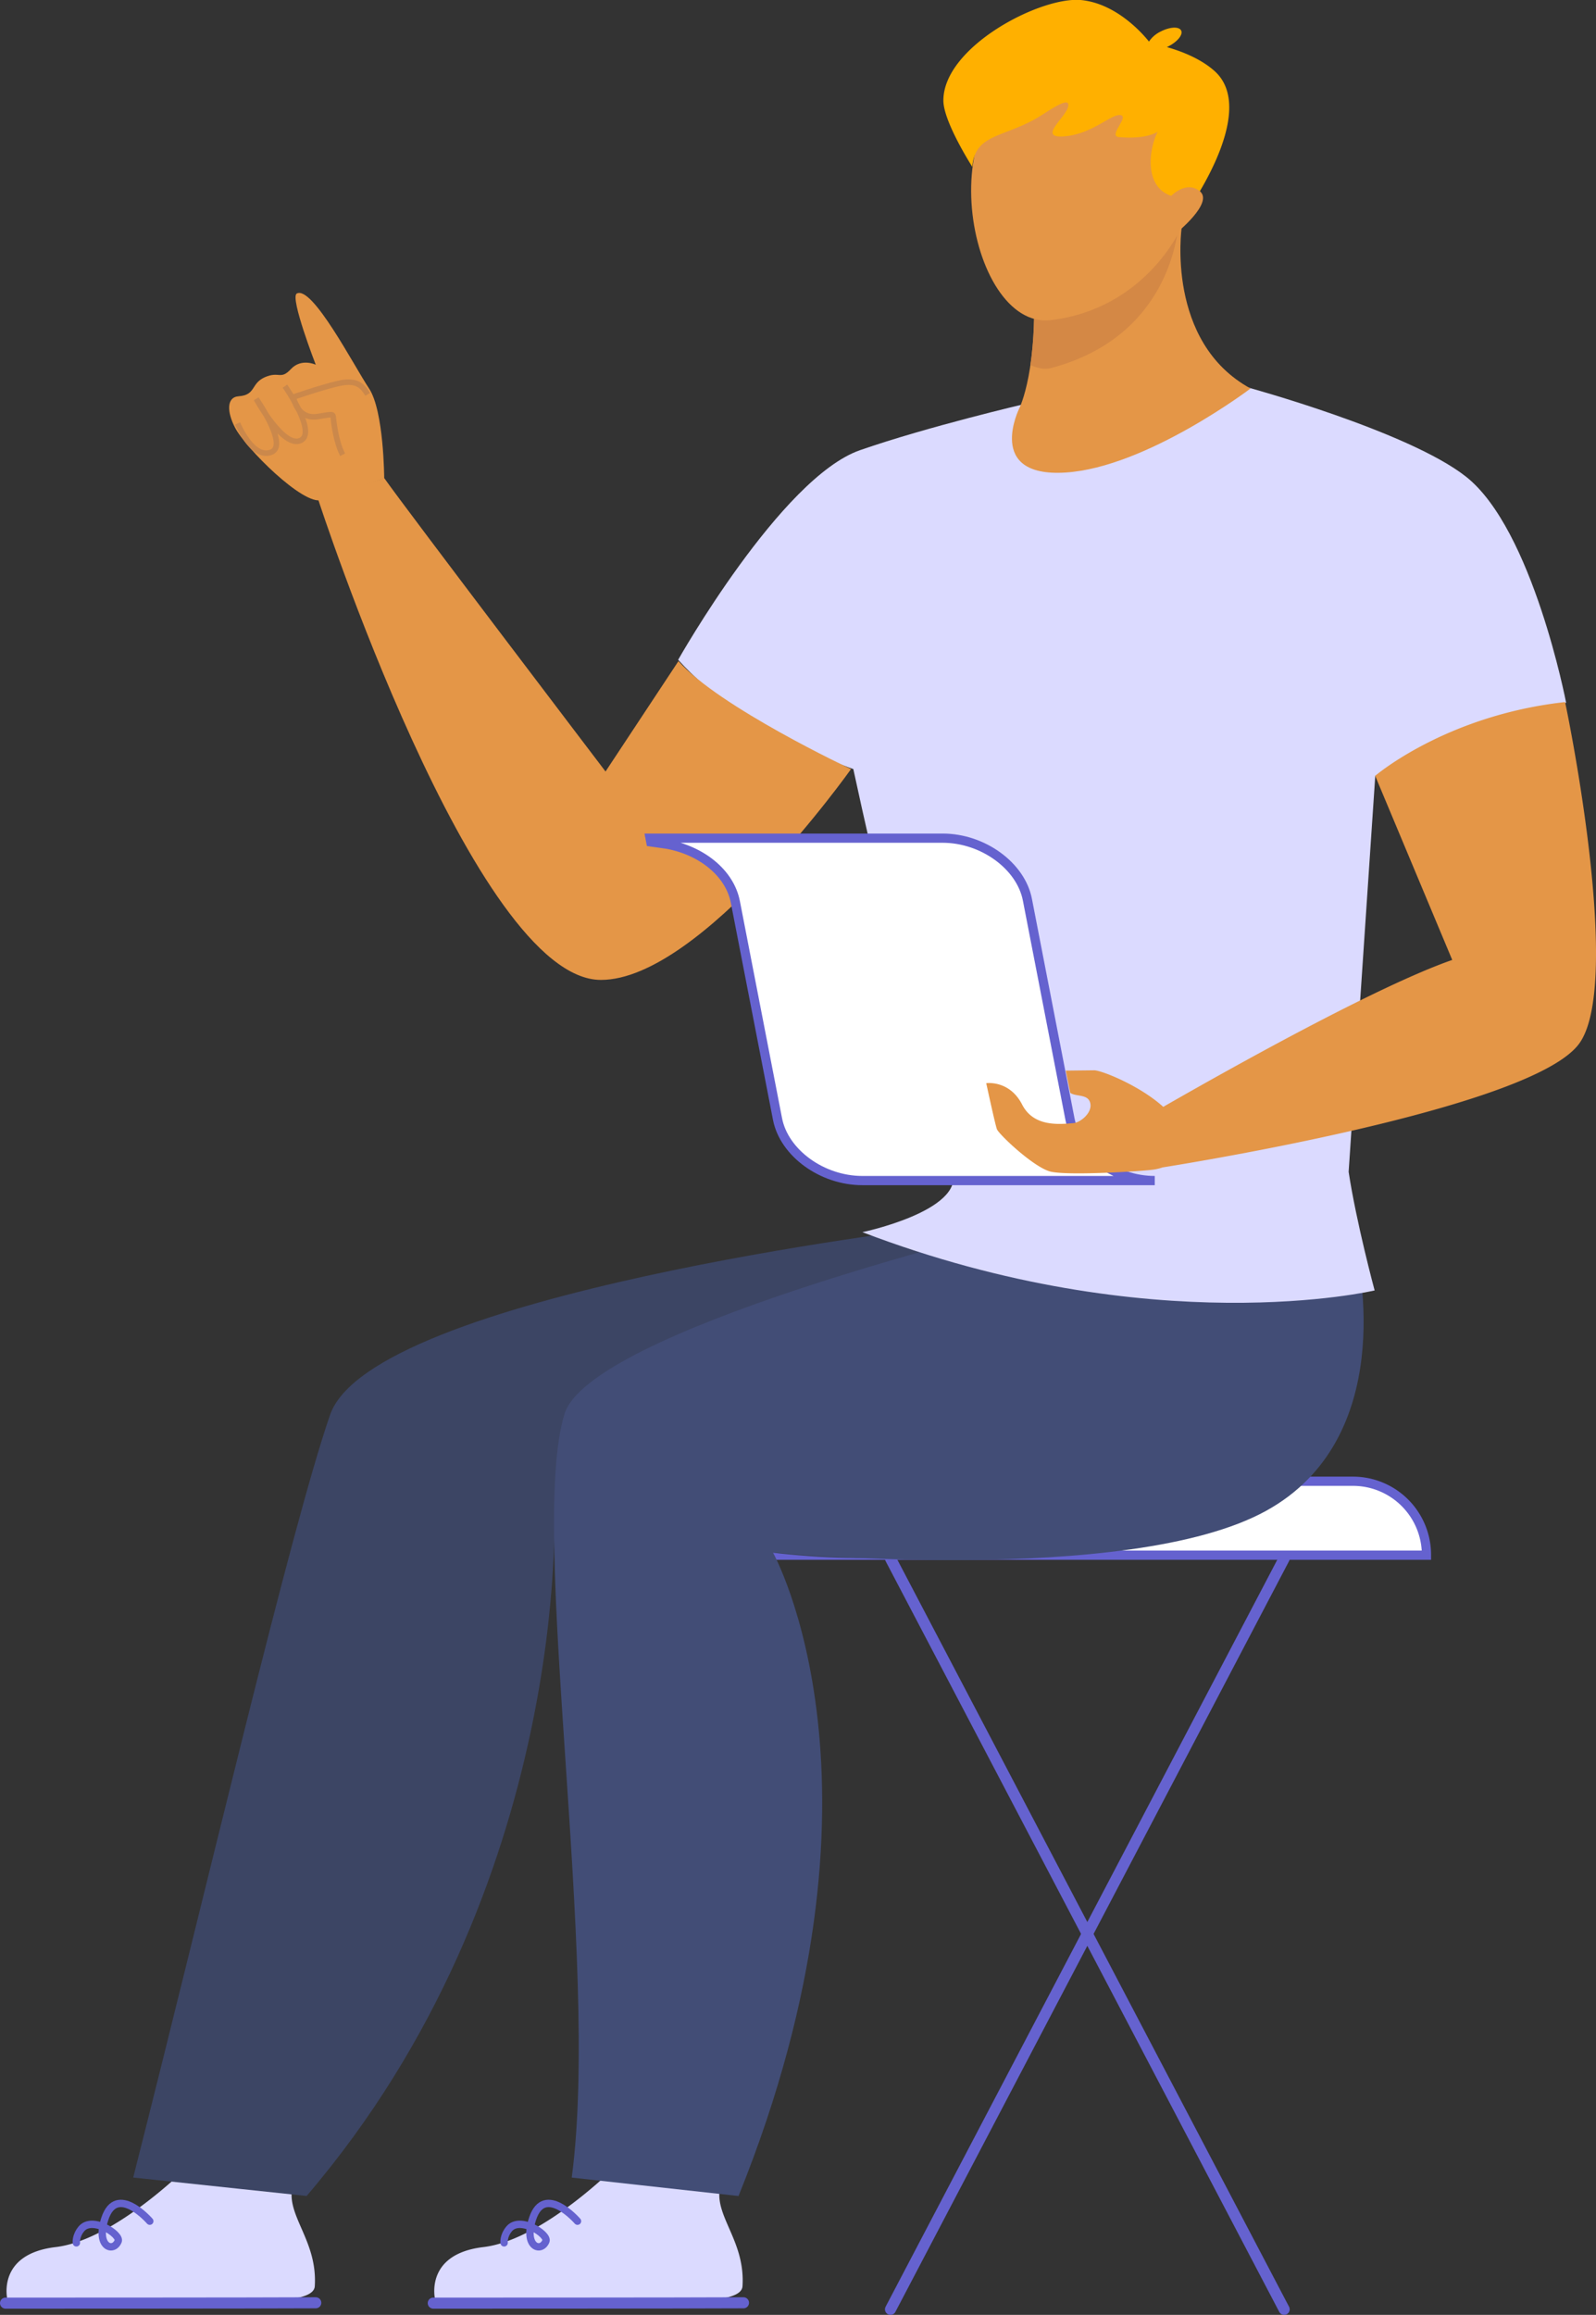 <svg xmlns="http://www.w3.org/2000/svg" viewBox="0 0 865.67 1255.15"><rect x="0" y="0" width="865.67" height="1255.15" fill="#333333" stroke="none"/><defs><style>.cls-1{fill:#fff;stroke-width:5px;}.cls-1,.cls-2,.cls-4{stroke:#6562cf;}.cls-1,.cls-2,.cls-4,.cls-8{stroke-miterlimit:10;}.cls-2,.cls-4,.cls-8{fill:none;}.cls-2,.cls-4{stroke-linecap:round;}.cls-2{stroke-width:6px;}.cls-3{fill:#dbdaff;}.cls-4{stroke-width:4px;}.cls-5{fill:#3c4564;}.cls-6{fill:#424d76;}.cls-7{fill:#e49647;}.cls-8{stroke:#cb884b;stroke-width:3px;}.cls-9{fill:#d48845;}.cls-10{fill:#ffb000;}</style></defs><g id="Layer_2" data-name="Layer 2"><g id="&#x421;&#x43B;&#x43E;&#x439;_1" data-name="&#x421;&#x43B;&#x43E;&#x439; 1"><g id="_2" data-name="2"><g id="CHAIR"><path class="cls-1" d="M445.71,803.15H733.82A39.89,39.89,0,0,1,773.71,843v.24a0,0,0,0,1,0,0H405.82a0,0,0,0,1,0,0V843A39.89,39.89,0,0,1,445.71,803.15Z"></path><line class="cls-2" x1="483" y1="845.05" x2="696.53" y2="1252.15"></line><line class="cls-2" x1="696.53" y1="845.05" x2="483" y2="1252.15"></line></g><g id="MAN"><g id="LEGS"><g id="LEFT"><path class="cls-3" d="M4,1246.78s62.76,0,92.27-.18c24.82-.16,73.7,4.94,74.46-6.94,1.54-23.9-14.4-37.18-12.42-52.26A119.77,119.77,0,0,1,101.6,1175c-6.4,6.25-42.07,39.94-71.37,43.39C-2.09,1222.2,4,1246.78,4,1246.78Z"></path><path class="cls-2" d="M3,1248.78s138.76,0,168.27-.18"></path><path class="cls-4" d="M81.24,1204.35s-17.92-20.67-24.33-1.42c-5.08,15.25,4.52,18.68,7.18,12.27,1.52-3.68-14-13.71-19.89-6.73-3.3,3.92-2.77,7.63-2.77,7.63"></path><path class="cls-5" d="M179,767.23c22.5-65.54,325.64-101.5,325.64-101.5l95.95,2.58c4.79,15.84,13.42,122.12-56.83,160.88-74.55,41.13-243.18-12.26-243.18-12.26s9.88,205.18-134.27,373.76l-94.06-10C112.52,1022.21,157.24,830.47,179,767.23Z"></path></g><g id="RIGHT"><path class="cls-3" d="M236,1246.78s62.76,0,92.27-.18c24.82-.16,73.7,4.94,74.46-6.94,1.54-23.9-14.4-37.18-12.42-52.26A119.77,119.77,0,0,1,333.6,1175c-6.4,6.25-42.07,39.94-71.37,43.39C229.91,1222.2,236,1246.78,236,1246.78Z"></path><path class="cls-2" d="M235,1248.78s138.76,0,168.27-.18"></path><path class="cls-4" d="M313.24,1204.35s-17.92-20.67-24.33-1.42c-5.08,15.25,4.52,18.68,7.18,12.27,1.52-3.68-14-13.71-19.89-6.73-3.3,3.92-2.77,7.63-2.77,7.63"></path><path class="cls-6" d="M306.2,766.62C320.13,721.7,543.76,667,543.76,667l190.15,4.29c4.78,15.84,23.11,109.12-47.14,147.88-74.55,41.13-267.57,22.54-267.57,22.54s71.16,126.77-18.62,349l-90.47-10C325.84,1062.88,286.4,830.48,306.2,766.62Z"></path></g></g><path id="T-SHIRT" class="cls-3" d="M516.79,635.38S487.18,530,462.84,417c0,0-60.27-20.5-95-59.26,0,0,55.74-98.72,98.64-113.65,36.93-12.85,90.13-25.24,90.13-25.24l119.76-8.9S764,233.82,795.19,258.48c36.25,28.65,54.28,122.59,54.28,122.59s-42.06,3.09-103.53,39.64L731.5,635.38c4.15,27.49,14.1,64.32,14.1,64.32s-120.67,28.37-277.83-31.6C467.77,668.1,522.6,656.61,516.79,635.38Z"></path><g id="LEFT_HAND" data-name="LEFT HAND"><path class="cls-7" d="M368,358.46l-39.56,59.86S219.9,275.64,208.39,259.2l-35.71,11.9s84.58,260.22,153.25,260.22C380.53,531.32,461.6,417,461.6,417S389.94,383.35,368,358.46Z"></path><g id="ARM"><path class="cls-7" d="M208.39,259.32s-.13-36.54-8.24-48.71-30.78-56-39.18-51.45c-3.87,2.1,10.29,38.6,10.29,38.6s-7.81-3.73-13.47,2.36-6.32,1-14.1,4.4-4.74,9.66-14.21,10.34c-6.82.48-6.31,8.76-2,17,5.75,11.16,37.14,42.4,46.91,39.24S208.39,259.32,208.39,259.32Z"></path><path class="cls-8" d="M128.85,229.61c1.07,2.3,8.51,19.2,18.2,15.6S139,216.3,139,216.3s14.43,26.65,23.89,22.6-8.34-29.53-8.34-29.53"></path><path class="cls-8" d="M199.43,213.83c-3.22-5.45-6.83-8.07-16.3-5.82s-24,7.29-24,7.29,1.83,12.52,13.52,10.52c7.89-1.35,7.89-1.35,8.11.45s1.26,13.08,5.1,20.29"></path></g></g><g id="RIGHT_HAND" data-name="RIGHT HAND"><path class="cls-1" d="M352.6,454.46H511.27c21.85,0,42.46,15,46,33.39l23.07,118.88c3.57,18.44,24.19,33.39,46,33.39H467.72c-21.85,0-42.45-15-46-33.39L398.87,489.1c-3.09-16-18.68-28-37.05-31.35L353,456.5Z"></path><path class="cls-7" d="M856.7,565.65C833.3,598.6,667,627.13,630.54,633a26.28,26.28,0,0,1-5.2,1.22c-7.79,1-48.19,3.43-56.23.85-9.47-3.05-27.43-20.18-28.4-22.83s-5.78-24.92-5.78-24.92,12.56-1.85,19.46,11.57c6.21,12.1,19.69,10.79,28,10.07,3.46-.3,10.09-5.45,9-10.69s-7.51-3.45-10.9-5.71l-2.44-12.06,15.42-.17c3.77-.05,24.58,8.13,37.47,19.82,35.42-20.32,115.93-65.45,156.75-79.66l-41.8-99.82s38.2-32.82,103-40C849,380.67,880.7,531.84,856.7,565.65Z"></path></g><g id="HEAD"><g id="NECK"><path class="cls-7" d="M640.91,123.64s-8.77,61.82,37.39,87c0,0-56.57,42.84-100.4,45.58s-25-34.91-25-34.91,10.79-21.29,7.38-73.57Z"></path><path class="cls-9" d="M560.25,147.75l78.86-23.58c-1.05,3.94-5.62,58.64-69.07,75.4-3.79,1-7.64-.13-11.15-1.63C560.61,186.2,561.69,169.71,560.25,147.75Z"></path></g><path id="HEAD-2" data-name="HEAD" class="cls-7" d="M640.4,124s-19,43.32-70.35,49.58c-45.79,5.59-68.3-122.09-.69-134.3,74.3-13.41,65.46,66.13,65.46,66.13s10.9-8,16-1.67S640.4,124,640.4,124Z"></path><path id="HAIR" class="cls-10" d="M641.32,118.24l-6.09-12.06C621,101.45,622.73,82,627.89,71.46c-3.37,2-9.79,3.82-20.95,2.87-6.2-.53,5.76-11.09.83-11.92s-15.21,10.28-30.42,11.51,1.15-10.34,2.09-16.43c.82-5.34-9.27,1.69-14.54,5-19.58,12.43-36.12,9.42-37.51,28,0,0-15.7-24.44-15.7-36,0-29.19,52.93-56.65,74.84-54.45C605.74,2,620,18.51,623.21,22.55a15.77,15.77,0,0,1,6.42-5.49c4.91-2.52,9.82-2.77,11-.55s-1.92,6.07-6.83,8.59c-.3.15-.59.3-.89.43,7.41,2.11,17.92,6,25.62,12.77C684.24,60.76,641.32,118.24,641.32,118.24Z"></path><path id="EAR" class="cls-7" d="M634.82,106.63s8.35-9.14,16-2.91-12.88,22.74-12.88,22.74Z"></path></g></g></g></g></g></svg>